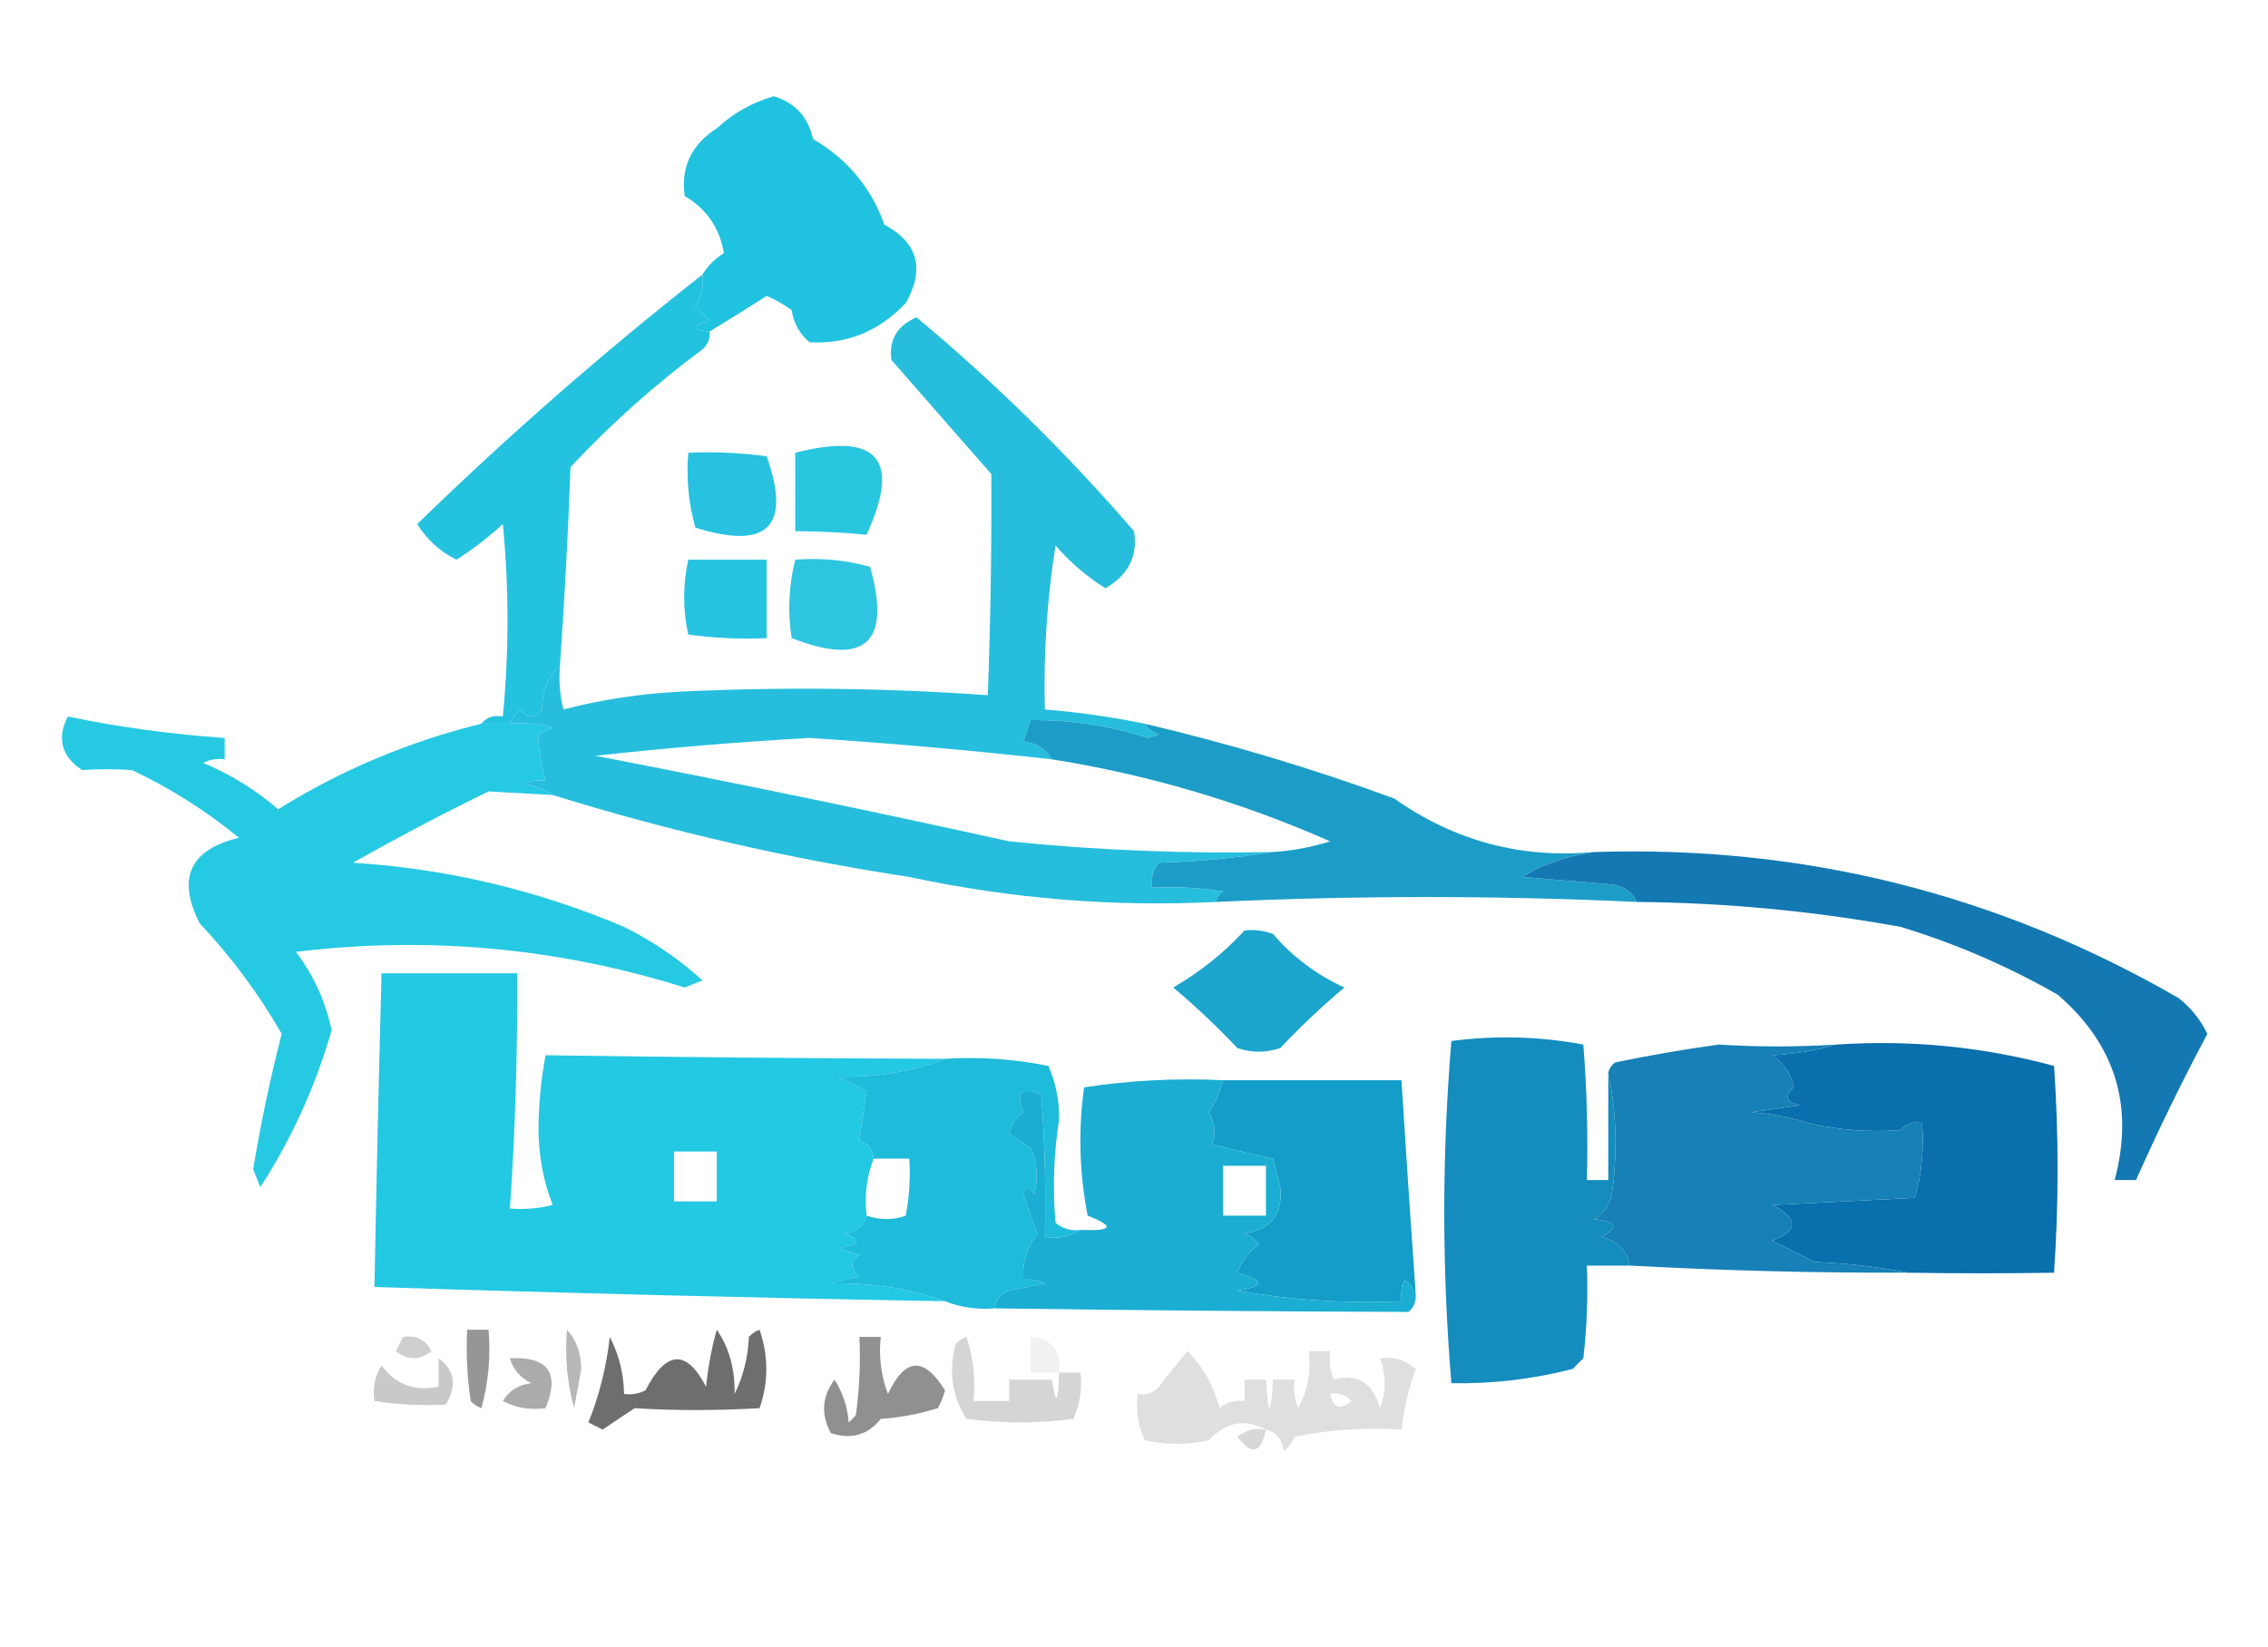 <?xml version="1.0" encoding="UTF-8"?>
<!DOCTYPE svg PUBLIC "-//W3C//DTD SVG 1.1//EN" "http://www.w3.org/Graphics/SVG/1.1/DTD/svg11.dtd">
<svg xmlns="http://www.w3.org/2000/svg" version="1.1" width="318px" height="231px" style="shape-rendering:geometricPrecision; text-rendering:geometricPrecision; image-rendering:optimizeQuality; fill-rule:evenodd; clip-rule:evenodd" xmlns:xlink="http://www.w3.org/1999/xlink">
<g><path style="opacity:0.999" fill="#20c3df" d="M 99.5,46.5 C 96.903,46.279 96.903,45.779 99.5,45C 98.833,44.333 98.167,43.667 97.5,43C 98.38,41.644 98.713,40.144 98.5,38.5C 99.23,37.288 100.23,36.288 101.5,35.5C 100.902,31.966 99.068,29.299 96,27.5C 95.441,23.447 96.941,20.28 100.5,18C 102.806,15.861 105.473,14.361 108.5,13.5C 111.458,14.38 113.291,16.38 114,19.5C 118.815,22.311 122.148,26.311 124,31.5C 128.709,34.042 129.709,37.709 127,42.5C 123.24,46.473 118.74,48.306 113.5,48C 112.107,46.829 111.273,45.329 111,43.5C 109.915,42.707 108.748,42.04 107.5,41.5C 104.798,43.22 102.132,44.887 99.5,46.5 Z"/></g>
<g><path style="opacity:0.995" fill="#23c3e0" d="M 98.5,38.5 C 98.713,40.144 98.38,41.644 97.5,43C 98.167,43.667 98.833,44.333 99.5,45C 96.903,45.779 96.903,46.279 99.5,46.5C 99.586,47.496 99.252,48.329 98.5,49C 91.863,53.913 85.696,59.413 80,65.5C 79.651,74.849 79.151,84.182 78.5,93.5C 76.836,94.949 76.002,96.949 76,99.5C 75,100.833 74,100.833 73,99.5C 72.283,100.044 71.783,100.711 71.5,101.5C 70.167,101.5 68.833,101.5 67.5,101.5C 68.209,100.596 69.209,100.263 70.5,100.5C 71.377,91.485 71.377,82.485 70.5,73.5C 68.465,75.372 66.298,77.039 64,78.5C 61.704,77.372 59.871,75.705 58.5,73.5C 71.185,61.153 84.518,49.486 98.5,38.5 Z"/></g>
<g><path style="opacity:1" fill="#28c2e0" d="M 96.5,63.5 C 100.182,63.335 103.848,63.501 107.5,64C 110.982,73.852 107.649,77.185 97.5,74C 96.544,70.606 96.211,67.106 96.5,63.5 Z"/></g>
<g><path style="opacity:0.981" fill="#26c5e0" d="M 111.5,63.5 C 123.059,60.549 126.392,64.382 121.5,75C 118.254,74.683 114.92,74.517 111.5,74.5C 111.5,70.833 111.5,67.167 111.5,63.5 Z"/></g>
<g><path style="opacity:0.991" fill="#25c4e0" d="M 96.5,78.5 C 100.167,78.5 103.833,78.5 107.5,78.5C 107.5,82.167 107.5,85.833 107.5,89.5C 103.818,89.665 100.152,89.499 96.5,89C 95.734,85.582 95.734,82.082 96.5,78.5 Z"/></g>
<g><path style="opacity:1" fill="#2ec5e0" d="M 111.5,78.5 C 115.106,78.211 118.606,78.544 122,79.5C 125,90.167 121.333,93.5 111,89.5C 110.421,85.797 110.588,82.131 111.5,78.5 Z"/></g>
<g><path style="opacity:0.998" fill="#26c9e2" d="M 67.5,101.5 C 68.833,101.5 70.167,101.5 71.5,101.5C 73.527,101.338 75.527,101.505 77.5,102C 76.833,102.333 76.167,102.667 75.5,103C 75.488,104.975 75.822,107.142 76.5,109.5C 75.448,109.351 74.448,109.517 73.5,110C 75.058,110.21 76.391,110.71 77.5,111.5C 74.447,111.319 71.447,111.152 68.5,111C 62.042,114.149 55.708,117.482 49.5,121C 62.673,121.835 75.34,124.835 87.5,130C 91.551,132.018 95.217,134.518 98.5,137.5C 97.667,137.833 96.833,138.167 96,138.5C 78.193,132.92 60.026,131.253 41.5,133.5C 43.975,136.784 45.641,140.451 46.5,144.5C 44.214,152.399 40.88,159.733 36.5,166.5C 36.167,165.667 35.833,164.833 35.5,164C 36.559,157.567 37.892,151.234 39.5,145C 36.276,139.388 32.443,134.221 28,129.5C 24.776,123.17 26.609,119.17 33.5,117.5C 28.88,113.71 23.88,110.543 18.5,108C 16.144,107.845 13.811,107.845 11.5,108C 8.615,106.067 7.948,103.567 9.5,100.5C 16.756,101.99 24.089,102.99 31.5,103.5C 31.5,104.5 31.5,105.5 31.5,106.5C 30.448,106.351 29.448,106.517 28.5,107C 32.342,108.614 35.842,110.781 39,113.5C 47.828,108.005 57.328,104.005 67.5,101.5 Z"/></g>
<g><path style="opacity:0.994" fill="#26bedc" d="M 160.5,101.5 C 160.918,102.222 161.584,102.722 162.5,103C 162,103.167 161.5,103.333 161,103.5C 155.594,101.769 150.094,100.936 144.5,101C 144.167,102 143.833,103 143.5,104C 145.32,104.2 146.653,105.034 147.5,106.5C 136.196,105.236 124.863,104.236 113.5,103.5C 103.478,104.063 93.478,104.896 83.5,106C 102.887,109.744 122.22,113.744 141.5,118C 153.801,119.252 166.134,119.752 178.5,119.5C 173.349,120.327 168.016,120.827 162.5,121C 161.663,122.011 161.33,123.178 161.5,124.5C 164.85,124.335 168.183,124.502 171.5,125C 170.944,125.383 170.611,125.883 170.5,126.5C 156.082,127.216 141.749,126.049 127.5,123C 110.411,120.392 93.744,116.558 77.5,111.5C 76.391,110.71 75.058,110.21 73.5,110C 74.448,109.517 75.448,109.351 76.5,109.5C 75.822,107.142 75.488,104.975 75.5,103C 76.167,102.667 76.833,102.333 77.5,102C 75.527,101.505 73.527,101.338 71.5,101.5C 71.783,100.711 72.283,100.044 73,99.5C 74,100.833 75,100.833 76,99.5C 76.002,96.949 76.836,94.949 78.5,93.5C 78.338,95.527 78.504,97.527 79,99.5C 84.372,98.111 89.872,97.277 95.5,97C 109.848,96.32 124.181,96.486 138.5,97.5C 138.883,87.16 139.05,76.826 139,66.5C 134.275,61.116 129.609,55.783 125,50.5C 124.583,47.716 125.75,45.716 128.5,44.5C 139.483,53.65 149.65,63.65 159,74.5C 159.566,77.979 158.233,80.645 155,82.5C 152.372,80.874 150.039,78.874 148,76.5C 146.795,84.119 146.295,91.786 146.5,99.5C 151.219,99.888 155.886,100.555 160.5,101.5 Z"/></g>
<g><path style="opacity:0.986" fill="#1a9cc8" d="M 160.5,101.5 C 172.406,104.303 184.073,107.803 195.5,112C 203.922,117.939 213.255,120.439 223.5,119.5C 219.392,120.141 216.059,121.308 213.5,123C 217.5,123.333 221.5,123.667 225.5,124C 227.437,124.122 228.77,124.955 229.5,126.5C 209.902,125.582 190.235,125.582 170.5,126.5C 170.611,125.883 170.944,125.383 171.5,125C 168.183,124.502 164.85,124.335 161.5,124.5C 161.33,123.178 161.663,122.011 162.5,121C 168.016,120.827 173.349,120.327 178.5,119.5C 181.216,119.322 183.883,118.822 186.5,118C 173.973,112.471 160.973,108.638 147.5,106.5C 146.653,105.034 145.32,104.2 143.5,104C 143.833,103 144.167,102 144.5,101C 150.094,100.936 155.594,101.769 161,103.5C 161.5,103.333 162,103.167 162.5,103C 161.584,102.722 160.918,102.222 160.5,101.5 Z"/></g>
<g><path style="opacity:1" fill="#1479b3" d="M 223.5,119.5 C 252.852,118.534 280.185,125.367 305.5,140C 307.227,141.389 308.561,143.056 309.5,145C 305.91,151.743 302.576,158.576 299.5,165.5C 298.5,165.5 297.5,165.5 296.5,165.5C 299.267,155.137 296.601,146.47 288.5,139.5C 281.506,135.502 274.173,132.335 266.5,130C 254.266,127.777 241.933,126.61 229.5,126.5C 228.77,124.955 227.437,124.122 225.5,124C 221.5,123.667 217.5,123.333 213.5,123C 216.059,121.308 219.392,120.141 223.5,119.5 Z"/></g>
<g><path style="opacity:0.996" fill="#1ca5cd" d="M 174.5,130.5 C 175.873,130.343 177.207,130.51 178.5,131C 181.268,134.221 184.601,136.721 188.5,138.5C 185.375,141.123 182.375,143.956 179.5,147C 177.5,147.667 175.5,147.667 173.5,147C 170.625,143.956 167.625,141.123 164.5,138.5C 168.297,136.286 171.631,133.62 174.5,130.5 Z"/></g>
<g><path style="opacity:0.999" fill="#23c8e2" d="M 132.5,148.5 C 127.933,150.285 122.933,151.118 117.5,151C 118.872,151.631 120.205,152.298 121.5,153C 121.189,155.323 120.856,157.656 120.5,160C 121.756,160.417 122.423,161.25 122.5,162.5C 121.527,164.948 121.194,167.615 121.5,170.5C 121.119,171.931 120.119,172.764 118.5,173C 120.878,173.974 120.544,174.641 117.5,175C 118.5,175.333 119.5,175.667 120.5,176C 119.167,177 119.167,178 120.5,179C 119.167,179.333 117.833,179.667 116.5,180C 122.26,179.878 127.593,180.711 132.5,182.5C 105.827,182.033 79.16,181.367 52.5,180.5C 52.775,165.832 53.109,151.165 53.5,136.5C 59.833,136.5 66.167,136.5 72.5,136.5C 72.583,147.516 72.249,158.516 71.5,169.5C 73.527,169.662 75.527,169.495 77.5,169C 76.214,165.767 75.547,162.267 75.5,158.5C 75.518,154.916 75.852,151.416 76.5,148C 95.154,148.277 113.82,148.444 132.5,148.5 Z M 94.5,161.5 C 96.5,161.5 98.5,161.5 100.5,161.5C 100.5,163.833 100.5,166.167 100.5,168.5C 98.5,168.5 96.5,168.5 94.5,168.5C 94.5,166.167 94.5,163.833 94.5,161.5 Z"/></g>
<g><path style="opacity:0.998" fill="#148cbe" d="M 225.5,150.5 C 226.652,155.985 226.818,161.651 226,167.5C 225.682,169.061 224.849,170.228 223.5,171C 226.742,171.283 227.076,172.117 224.5,173.5C 226.769,174.005 228.103,175.338 228.5,177.5C 226.5,177.5 224.5,177.5 222.5,177.5C 222.666,181.846 222.499,186.179 222,190.5C 221.5,191 221,191.5 220.5,192C 214.888,193.437 209.221,194.104 203.5,194C 202.841,186.076 202.507,178.076 202.5,170C 202.507,161.924 202.841,153.924 203.5,146C 209.749,145.191 215.916,145.358 222,146.5C 222.5,152.825 222.666,159.158 222.5,165.5C 223.5,165.5 224.5,165.5 225.5,165.5C 225.5,160.5 225.5,155.5 225.5,150.5 Z"/></g>
<g><path style="opacity:1" fill="#096fad" d="M 257.5,146.5 C 267.894,145.809 278.06,146.809 288,149.5C 288.667,159.167 288.667,168.833 288,178.5C 281.318,178.609 274.484,178.609 267.5,178.5C 263.353,177.675 259.019,177.175 254.5,177C 252.5,176 250.5,175 248.5,174C 252.169,172.592 252.169,170.925 248.5,169C 255.167,168.667 261.833,168.333 268.5,168C 269.456,164.606 269.789,161.106 269.5,157.5C 268.209,157.263 267.209,157.596 266.5,158.5C 261.968,158.818 257.634,158.485 253.5,157.5C 251.031,156.683 248.365,156.183 245.5,156C 247.833,155.667 250.167,155.333 252.5,155C 250.431,154.676 250.098,153.842 251.5,152.5C 251.099,150.566 250.099,149.066 248.5,148C 251.695,147.819 254.695,147.319 257.5,146.5 Z"/></g>
<g><path style="opacity:0.988" fill="#1cbad9" d="M 132.5,148.5 C 137.43,148.197 142.263,148.531 147,149.5C 148.036,151.87 148.536,154.37 148.5,157C 147.74,161.827 147.574,166.66 148,171.5C 149.011,172.337 150.178,172.67 151.5,172.5C 150.081,173.451 148.415,173.784 146.5,173.5C 146.666,166.825 146.5,160.158 146,153.5C 143.167,152.333 142.333,153.167 143.5,156C 142.426,156.739 141.759,157.739 141.5,159C 142.354,159.574 143.354,160.241 144.5,161C 145.459,163.12 145.626,165.287 145,167.5C 144.346,166.304 143.846,166.304 143.5,167.5C 144.093,169.382 144.76,171.215 145.5,173C 143.984,174.897 143.317,177.064 143.5,179.5C 144.552,179.351 145.552,179.517 146.5,180C 144.833,180.333 143.167,180.667 141.5,181C 140.244,181.417 139.577,182.25 139.5,183.5C 137.05,183.702 134.717,183.369 132.5,182.5C 127.593,180.711 122.26,179.878 116.5,180C 117.833,179.667 119.167,179.333 120.5,179C 119.167,178 119.167,177 120.5,176C 119.5,175.667 118.5,175.333 117.5,175C 120.544,174.641 120.878,173.974 118.5,173C 120.119,172.764 121.119,171.931 121.5,170.5C 123.46,171.138 125.293,171.138 127,170.5C 127.497,167.854 127.664,165.187 127.5,162.5C 125.833,162.5 124.167,162.5 122.5,162.5C 122.423,161.25 121.756,160.417 120.5,160C 120.856,157.656 121.189,155.323 121.5,153C 120.205,152.298 118.872,151.631 117.5,151C 122.933,151.118 127.933,150.285 132.5,148.5 Z"/></g>
<g><path style="opacity:0.989" fill="#167fb6" d="M 257.5,146.5 C 254.695,147.319 251.695,147.819 248.5,148C 250.099,149.066 251.099,150.566 251.5,152.5C 250.098,153.842 250.431,154.676 252.5,155C 250.167,155.333 247.833,155.667 245.5,156C 248.365,156.183 251.031,156.683 253.5,157.5C 250.833,157.5 248.167,157.5 245.5,157.5C 245.5,160.5 245.5,163.5 245.5,166.5C 253.167,166.5 260.833,166.5 268.5,166.5C 269.036,163.302 268.369,160.635 266.5,158.5C 267.209,157.596 268.209,157.263 269.5,157.5C 269.789,161.106 269.456,164.606 268.5,168C 261.833,168.333 255.167,168.667 248.5,169C 252.169,170.925 252.169,172.592 248.5,174C 250.5,175 252.5,176 254.5,177C 259.019,177.175 263.353,177.675 267.5,178.5C 254.488,178.537 241.488,178.203 228.5,177.5C 228.103,175.338 226.769,174.005 224.5,173.5C 227.076,172.117 226.742,171.283 223.5,171C 224.849,170.228 225.682,169.061 226,167.5C 226.818,161.651 226.652,155.985 225.5,150.5C 225.611,149.883 225.944,149.383 226.5,149C 231.305,148.005 236.139,147.171 241,146.5C 246.41,146.85 251.91,146.85 257.5,146.5 Z M 253.5,157.5 C 257.634,158.485 261.968,158.818 266.5,158.5C 268.369,160.635 269.036,163.302 268.5,166.5C 260.833,166.5 253.167,166.5 245.5,166.5C 245.5,163.5 245.5,160.5 245.5,157.5C 248.167,157.5 250.833,157.5 253.5,157.5 Z"/></g>
<g><path style="opacity:1" fill="#139dc8" d="M 171.5,151.5 C 179.833,151.5 188.167,151.5 196.5,151.5C 197.128,161.504 197.794,171.504 198.5,181.5C 197.033,178.742 196.367,179.075 196.5,182.5C 188.762,182.856 181.095,182.356 173.5,181C 177.361,180.431 177.361,179.598 173.5,178.5C 174.115,176.884 175.115,175.551 176.5,174.5C 175.975,173.808 175.308,173.308 174.5,173C 178.242,172.425 179.908,170.259 179.5,166.5C 179.167,165.167 178.833,163.833 178.5,162.5C 175.63,161.878 172.796,161.211 170,160.5C 170.522,158.951 170.355,157.451 169.5,156C 170.414,154.594 171.08,153.094 171.5,151.5 Z"/></g>
<g><path style="opacity:1" fill="#1baed2" d="M 171.5,151.5 C 171.08,153.094 170.414,154.594 169.5,156C 170.355,157.451 170.522,158.951 170,160.5C 172.796,161.211 175.63,161.878 178.5,162.5C 178.833,163.833 179.167,165.167 179.5,166.5C 179.908,170.259 178.242,172.425 174.5,173C 175.308,173.308 175.975,173.808 176.5,174.5C 175.115,175.551 174.115,176.884 173.5,178.5C 177.361,179.598 177.361,180.431 173.5,181C 181.095,182.356 188.762,182.856 196.5,182.5C 196.367,179.075 197.033,178.742 198.5,181.5C 198.586,182.496 198.252,183.329 197.5,184C 178.173,183.938 158.839,183.772 139.5,183.5C 139.577,182.25 140.244,181.417 141.5,181C 143.167,180.667 144.833,180.333 146.5,180C 145.552,179.517 144.552,179.351 143.5,179.5C 143.317,177.064 143.984,174.897 145.5,173C 144.76,171.215 144.093,169.382 143.5,167.5C 143.846,166.304 144.346,166.304 145,167.5C 145.626,165.287 145.459,163.12 144.5,161C 143.354,160.241 142.354,159.574 141.5,159C 141.759,157.739 142.426,156.739 143.5,156C 142.333,153.167 143.167,152.333 146,153.5C 146.5,160.158 146.666,166.825 146.5,173.5C 148.415,173.784 150.081,173.451 151.5,172.5C 156.021,172.674 156.355,172.007 152.5,170.5C 151.336,164.528 151.17,158.528 152,152.5C 158.41,151.522 164.91,151.189 171.5,151.5 Z M 171.5,163.5 C 173.5,163.5 175.5,163.5 177.5,163.5C 177.5,165.833 177.5,168.167 177.5,170.5C 175.5,170.5 173.5,170.5 171.5,170.5C 171.5,168.167 171.5,165.833 171.5,163.5 Z"/></g>
<g><path style="opacity:0.304" fill="#616161" d="M 56.5,187.5 C 58.346,187.222 59.68,187.889 60.5,189.5C 58.833,190.833 57.167,190.833 55.5,189.5C 55.863,188.817 56.196,188.15 56.5,187.5 Z"/></g>
<g><path style="opacity:0.414" fill="#505050" d="M 79.5,186.5 C 80.787,187.871 81.454,189.705 81.5,192C 81.167,193.833 80.833,195.667 80.5,197.5C 79.511,193.893 79.177,190.226 79.5,186.5 Z"/></g>
<g><path style="opacity:0.552" fill="#424242" d="M 65.5,186.5 C 66.5,186.5 67.5,186.5 68.5,186.5C 68.823,190.226 68.489,193.893 67.5,197.5C 66.914,197.291 66.414,196.957 66,196.5C 65.502,193.183 65.335,189.85 65.5,186.5 Z"/></g>
<g><path style="opacity:0.094" fill="#747474" d="M 148.5,192.5 C 147.167,192.5 145.833,192.5 144.5,192.5C 144.5,190.833 144.5,189.167 144.5,187.5C 147.47,187.746 148.803,189.412 148.5,192.5 Z"/></g>
<g><path style="opacity:0.826" fill="#505051" d="M 100.5,186.5 C 102.237,189.008 103.07,192.008 103,195.5C 104.216,193.038 104.882,190.371 105,187.5C 105.414,187.043 105.914,186.709 106.5,186.5C 107.764,190.18 107.764,193.847 106.5,197.5C 100.342,197.851 94.508,197.851 89,197.5C 87.503,198.477 86.003,199.477 84.5,200.5C 83.833,200.167 83.167,199.833 82.5,199.5C 84.024,195.717 85.024,191.717 85.5,187.5C 86.795,190.012 87.461,192.679 87.5,195.5C 88.552,195.649 89.552,195.483 90.5,195C 93.418,189.365 96.252,189.198 99,194.5C 99.272,191.746 99.772,189.079 100.5,186.5 Z"/></g>
<g><path style="opacity:0.481" fill="#525252" d="M 71.5,190.5 C 76.863,190.23 78.529,192.563 76.5,197.5C 74.396,197.799 72.396,197.466 70.5,196.5C 71.38,195.029 72.714,194.196 74.5,194C 72.937,193.241 71.937,192.074 71.5,190.5 Z"/></g>
<g><path style="opacity:0.311" fill="#515151" d="M 61.5,190.5 C 63.766,192.193 64.1,194.36 62.5,197C 59.175,197.172 55.841,197.005 52.5,196.5C 52.215,194.712 52.548,193.045 53.5,191.5C 55.425,194.172 58.092,195.172 61.5,194.5C 61.5,193.167 61.5,191.833 61.5,190.5 Z"/></g>
<g><path style="opacity:0.64" fill="#515151" d="M 120.5,187.5 C 121.5,187.5 122.5,187.5 123.5,187.5C 123.187,190.247 123.52,192.914 124.5,195.5C 126.9,190.397 129.567,190.23 132.5,195C 132.265,195.873 131.931,196.707 131.5,197.5C 128.893,198.318 126.226,198.818 123.5,199C 121.685,201.27 119.352,201.936 116.5,201C 115.077,198.38 115.243,195.88 117,193.5C 118.163,195.285 118.83,197.285 119,199.5C 119.333,199.167 119.667,198.833 120,198.5C 120.499,194.848 120.665,191.182 120.5,187.5 Z"/></g>
<g><path style="opacity:0.269" fill="#616162" d="M 148.5,192.5 C 149.5,192.5 150.5,192.5 151.5,192.5C 151.756,194.792 151.423,196.959 150.5,199C 145.5,199.667 140.5,199.667 135.5,199C 133.477,195.817 132.977,192.317 134,188.5C 134.414,188.043 134.914,187.709 135.5,187.5C 136.484,190.428 136.817,193.428 136.5,196.5C 138.167,196.5 139.833,196.5 141.5,196.5C 141.5,195.5 141.5,194.5 141.5,193.5C 143.5,193.5 145.5,193.5 147.5,193.5C 148.045,197.172 148.378,196.838 148.5,192.5 Z"/></g>
<g><path style="opacity:0.184" fill="#525252" d="M 177.5,200.5 C 174.525,198.939 171.858,199.439 169.5,202C 166.5,202.667 163.5,202.667 160.5,202C 159.577,199.959 159.244,197.792 159.5,195.5C 160.675,195.719 161.675,195.386 162.5,194.5C 163.836,192.76 165.17,191.093 166.5,189.5C 168.691,191.711 170.191,194.377 171,197.5C 172.011,196.663 173.178,196.33 174.5,196.5C 174.5,195.5 174.5,194.5 174.5,193.5C 175.5,193.5 176.5,193.5 177.5,193.5C 177.833,198.833 178.167,198.833 178.5,193.5C 179.5,193.5 180.5,193.5 181.5,193.5C 181.343,194.873 181.51,196.207 182,197.5C 183.375,195.063 183.875,192.397 183.5,189.5C 184.5,189.5 185.5,189.5 186.5,189.5C 186.343,190.873 186.51,192.207 187,193.5C 190.306,192.581 192.472,193.915 193.5,197.5C 194.363,195.229 194.363,192.895 193.5,190.5C 195.429,190.231 197.095,190.731 198.5,192C 197.518,194.738 196.852,197.572 196.5,200.5C 191.456,200.173 186.456,200.506 181.5,201.5C 181.192,202.308 180.692,202.975 180,203.5C 179.764,201.881 178.931,200.881 177.5,200.5 Z M 186.5,195.5 C 187.675,195.281 188.675,195.614 189.5,196.5C 187.948,197.798 186.948,197.465 186.5,195.5 Z"/></g>
<g><path style="opacity:0.205" fill="#434343" d="M 177.5,200.5 C 176.797,203.861 175.463,204.194 173.5,201.5C 174.689,200.571 176.022,200.238 177.5,200.5 Z"/></g>
</svg>
